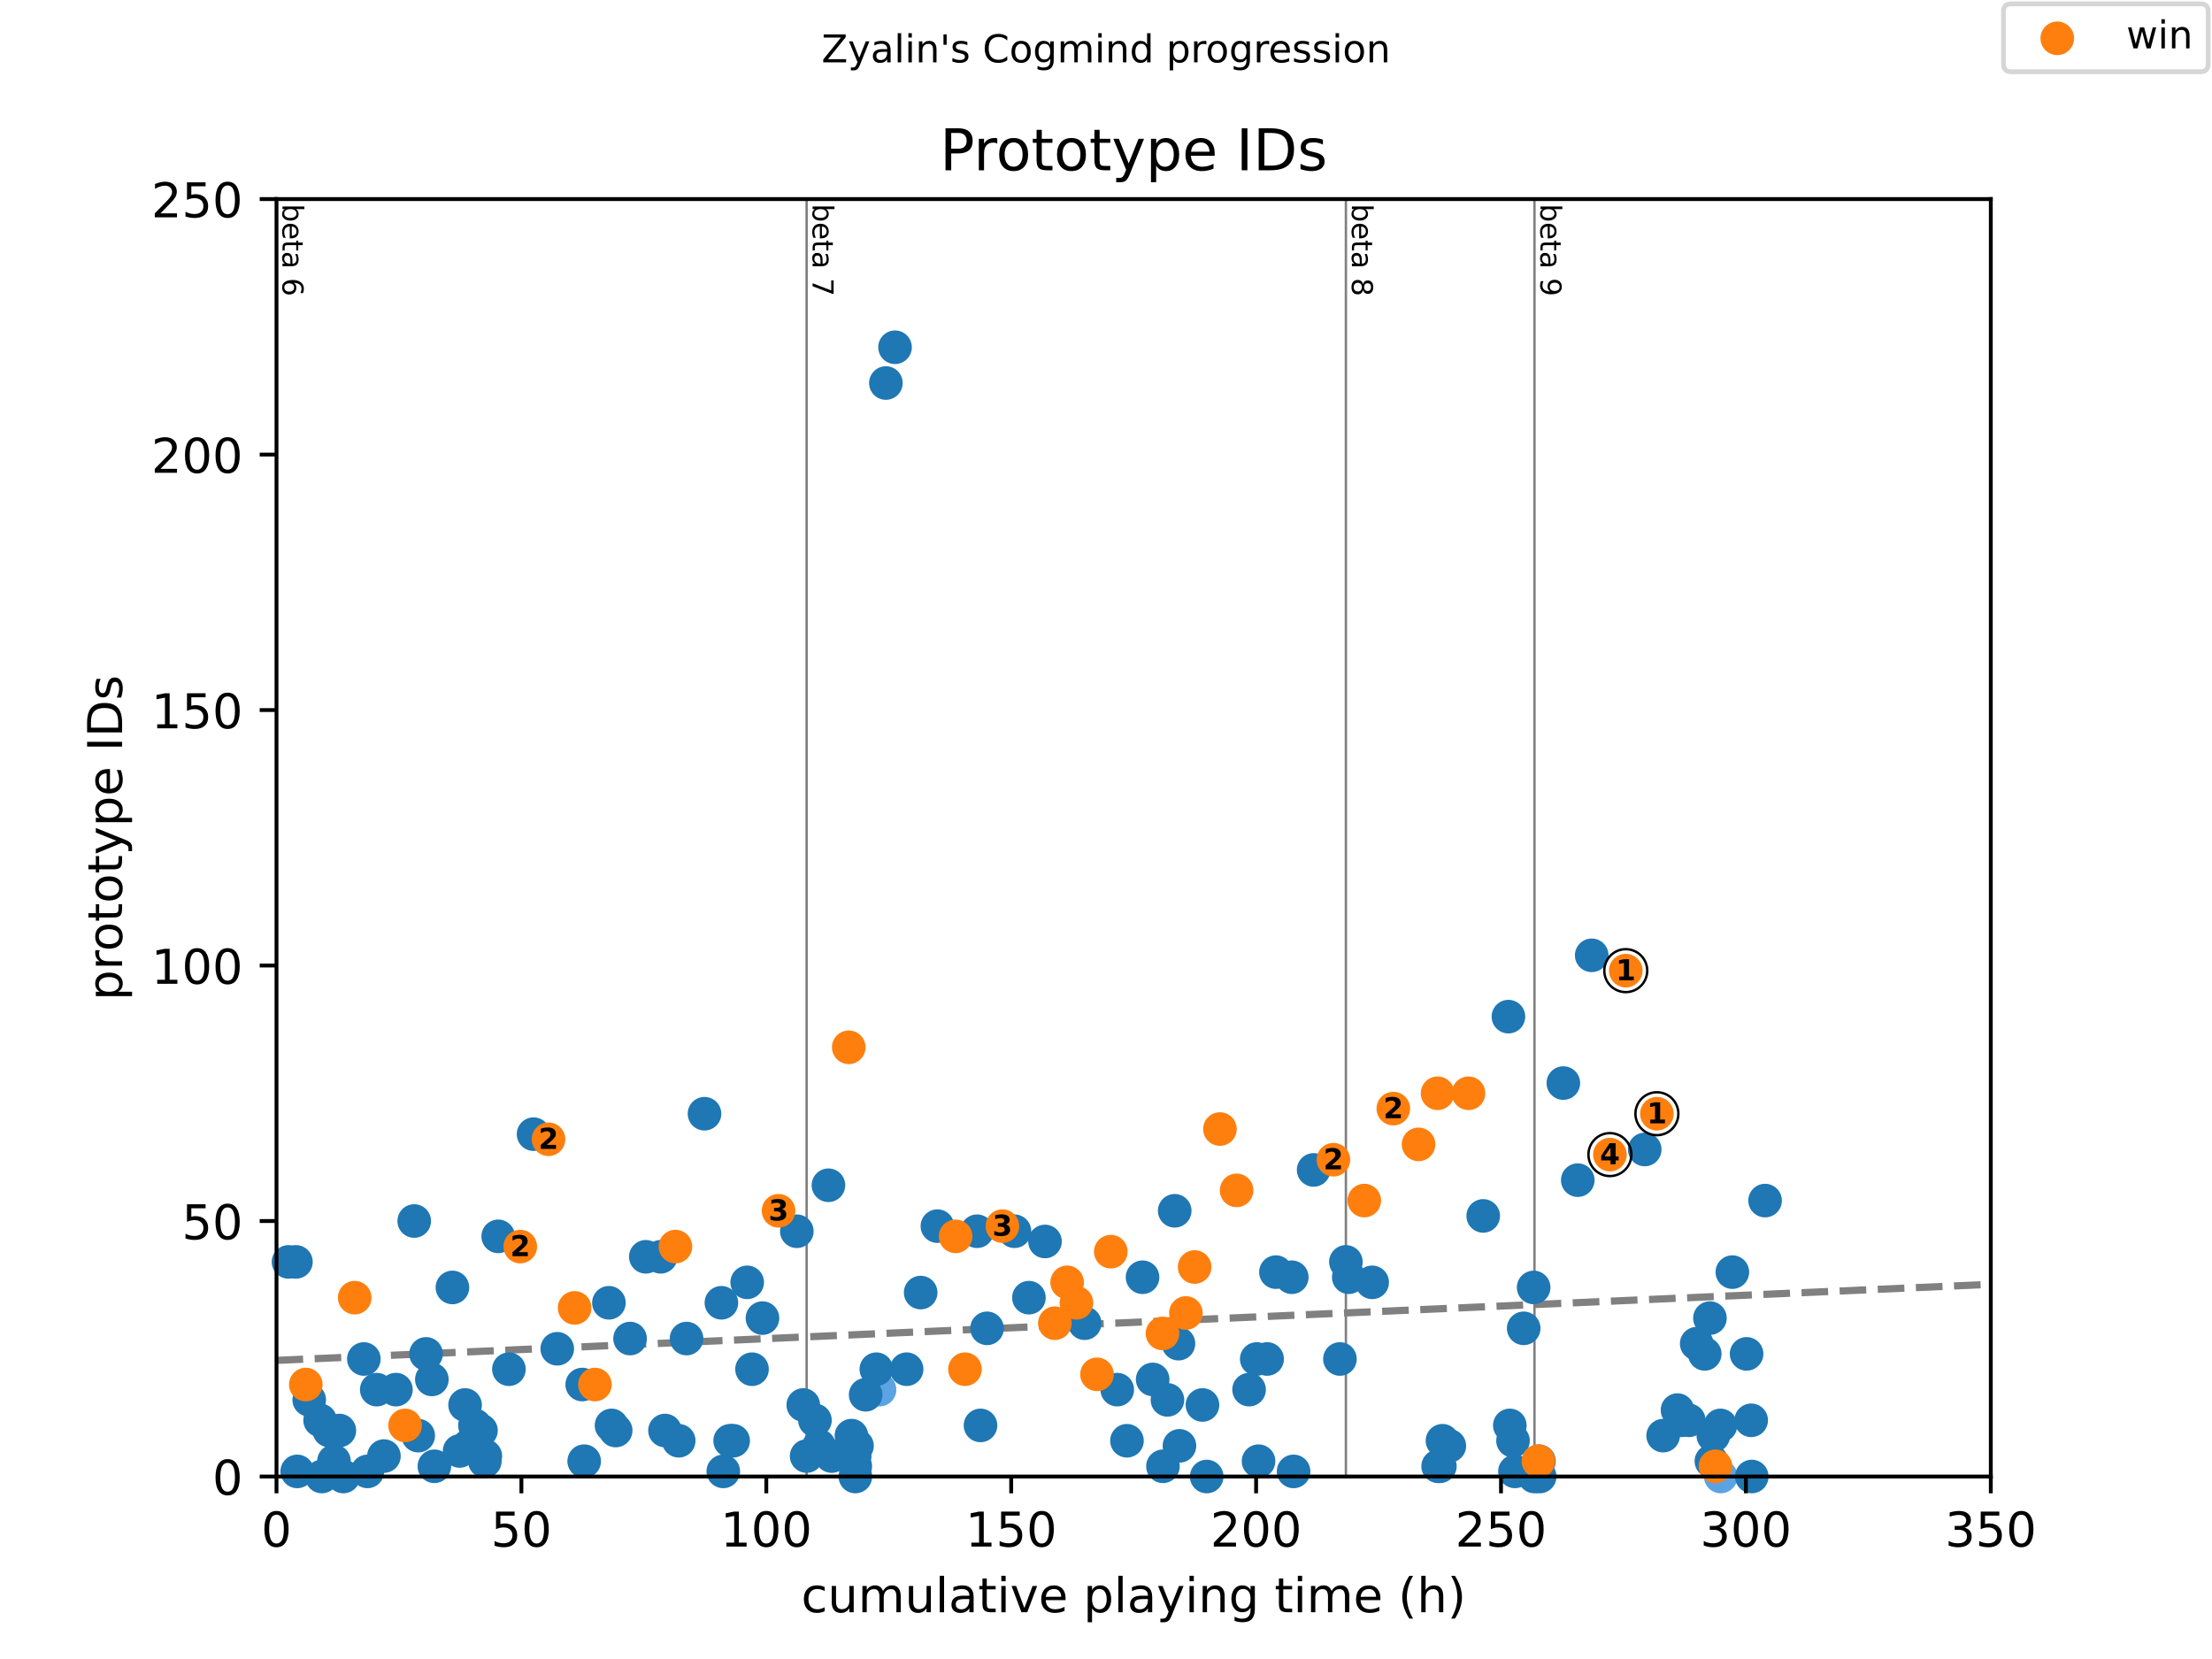 <?xml version="1.0" encoding="utf-8" standalone="no"?>
<!DOCTYPE svg PUBLIC "-//W3C//DTD SVG 1.1//EN"
  "http://www.w3.org/Graphics/SVG/1.1/DTD/svg11.dtd">
<!-- Created with matplotlib (https://matplotlib.org/) -->
<svg height="345.6pt" version="1.1" viewBox="0 0 460.8 345.6" width="460.8pt" xmlns="http://www.w3.org/2000/svg" xmlns:xlink="http://www.w3.org/1999/xlink">
 <defs>
  <style type="text/css">
*{stroke-linecap:butt;stroke-linejoin:round;}
  </style>
 </defs>
 <g id="figure_1">
  <g id="patch_1">
   <path d="M 0 345.6 
L 460.8 345.6 
L 460.8 0 
L 0 0 
z
" style="fill:#ffffff;"/>
  </g>
  <g id="axes_1">
   <g id="patch_2">
    <path d="M 57.6 307.584 
L 414.72 307.584 
L 414.72 41.472 
L 57.6 41.472 
z
" style="fill:#ffffff;"/>
   </g>
   <g id="line2d_1">
    <path clip-path="url(#p9056ddb6b5)" d="M 57.6 283.394 
L 414.72 267.547 
" style="fill:none;stroke:#808080;stroke-dasharray:5.55,2.4;stroke-dashoffset:0;stroke-width:1.5;"/>
   </g>
   <g id="line2d_2">
    <path clip-path="url(#p9056ddb6b5)" d="M 168.035 307.584 
L 168.035 41.472 
" style="fill:none;stroke:#808080;stroke-linecap:square;stroke-width:0.5;"/>
   </g>
   <g id="line2d_3">
    <path clip-path="url(#p9056ddb6b5)" d="M 280.375 307.584 
L 280.375 41.472 
" style="fill:none;stroke:#808080;stroke-linecap:square;stroke-width:0.5;"/>
   </g>
   <g id="line2d_4">
    <path clip-path="url(#p9056ddb6b5)" d="M 319.657 307.584 
L 319.657 41.472 
" style="fill:none;stroke:#808080;stroke-linecap:square;stroke-width:0.5;"/>
   </g>
   <g id="text_1">
    <!-- beta 6 -->
    <defs>
     <path d="M 48.688 27.297 
Q 48.688 37.203 44.609 42.844 
Q 40.531 48.484 33.406 48.484 
Q 26.266 48.484 22.188 42.844 
Q 18.109 37.203 18.109 27.297 
Q 18.109 17.391 22.188 11.75 
Q 26.266 6.109 33.406 6.109 
Q 40.531 6.109 44.609 11.75 
Q 48.688 17.391 48.688 27.297 
z
M 18.109 46.391 
Q 20.953 51.266 25.266 53.625 
Q 29.594 56 35.594 56 
Q 45.562 56 51.781 48.094 
Q 58.016 40.188 58.016 27.297 
Q 58.016 14.406 51.781 6.484 
Q 45.562 -1.422 35.594 -1.422 
Q 29.594 -1.422 25.266 0.953 
Q 20.953 3.328 18.109 8.203 
L 18.109 0 
L 9.078 0 
L 9.078 75.984 
L 18.109 75.984 
z
" id="DejaVuSans-98"/>
     <path d="M 56.203 29.594 
L 56.203 25.203 
L 14.891 25.203 
Q 15.484 15.922 20.484 11.062 
Q 25.484 6.203 34.422 6.203 
Q 39.594 6.203 44.453 7.469 
Q 49.312 8.734 54.109 11.281 
L 54.109 2.781 
Q 49.266 0.734 44.188 -0.344 
Q 39.109 -1.422 33.891 -1.422 
Q 20.797 -1.422 13.156 6.188 
Q 5.516 13.812 5.516 26.812 
Q 5.516 40.234 12.766 48.109 
Q 20.016 56 32.328 56 
Q 43.359 56 49.781 48.891 
Q 56.203 41.797 56.203 29.594 
z
M 47.219 32.234 
Q 47.125 39.594 43.094 43.984 
Q 39.062 48.391 32.422 48.391 
Q 24.906 48.391 20.391 44.141 
Q 15.875 39.891 15.188 32.172 
z
" id="DejaVuSans-101"/>
     <path d="M 18.312 70.219 
L 18.312 54.688 
L 36.812 54.688 
L 36.812 47.703 
L 18.312 47.703 
L 18.312 18.016 
Q 18.312 11.328 20.141 9.422 
Q 21.969 7.516 27.594 7.516 
L 36.812 7.516 
L 36.812 0 
L 27.594 0 
Q 17.188 0 13.234 3.875 
Q 9.281 7.766 9.281 18.016 
L 9.281 47.703 
L 2.688 47.703 
L 2.688 54.688 
L 9.281 54.688 
L 9.281 70.219 
z
" id="DejaVuSans-116"/>
     <path d="M 34.281 27.484 
Q 23.391 27.484 19.188 25 
Q 14.984 22.516 14.984 16.5 
Q 14.984 11.719 18.141 8.906 
Q 21.297 6.109 26.703 6.109 
Q 34.188 6.109 38.703 11.406 
Q 43.219 16.703 43.219 25.484 
L 43.219 27.484 
z
M 52.203 31.203 
L 52.203 0 
L 43.219 0 
L 43.219 8.297 
Q 40.141 3.328 35.547 0.953 
Q 30.953 -1.422 24.312 -1.422 
Q 15.922 -1.422 10.953 3.297 
Q 6 8.016 6 15.922 
Q 6 25.141 12.172 29.828 
Q 18.359 34.516 30.609 34.516 
L 43.219 34.516 
L 43.219 35.406 
Q 43.219 41.609 39.141 45 
Q 35.062 48.391 27.688 48.391 
Q 23 48.391 18.547 47.266 
Q 14.109 46.141 10.016 43.891 
L 10.016 52.203 
Q 14.938 54.109 19.578 55.047 
Q 24.219 56 28.609 56 
Q 40.484 56 46.344 49.844 
Q 52.203 43.703 52.203 31.203 
z
" id="DejaVuSans-97"/>
     <path id="DejaVuSans-32"/>
     <path d="M 33.016 40.375 
Q 26.375 40.375 22.484 35.828 
Q 18.609 31.297 18.609 23.391 
Q 18.609 15.531 22.484 10.953 
Q 26.375 6.391 33.016 6.391 
Q 39.656 6.391 43.531 10.953 
Q 47.406 15.531 47.406 23.391 
Q 47.406 31.297 43.531 35.828 
Q 39.656 40.375 33.016 40.375 
z
M 52.594 71.297 
L 52.594 62.312 
Q 48.875 64.062 45.094 64.984 
Q 41.312 65.922 37.594 65.922 
Q 27.828 65.922 22.672 59.328 
Q 17.531 52.734 16.797 39.406 
Q 19.672 43.656 24.016 45.922 
Q 28.375 48.188 33.594 48.188 
Q 44.578 48.188 50.953 41.516 
Q 57.328 34.859 57.328 23.391 
Q 57.328 12.156 50.688 5.359 
Q 44.047 -1.422 33.016 -1.422 
Q 20.359 -1.422 13.672 8.266 
Q 6.984 17.969 6.984 36.375 
Q 6.984 53.656 15.188 63.938 
Q 23.391 74.219 37.203 74.219 
Q 40.922 74.219 44.703 73.484 
Q 48.484 72.75 52.594 71.297 
z
" id="DejaVuSans-54"/>
    </defs>
    <g transform="translate(58.848 42.472)rotate(-270)scale(0.06 -0.06)">
     <use xlink:href="#DejaVuSans-98"/>
     <use x="63.477" xlink:href="#DejaVuSans-101"/>
     <use x="125" xlink:href="#DejaVuSans-116"/>
     <use x="164.209" xlink:href="#DejaVuSans-97"/>
     <use x="225.488" xlink:href="#DejaVuSans-32"/>
     <use x="257.275" xlink:href="#DejaVuSans-54"/>
    </g>
   </g>
   <g id="text_2">
    <!-- beta 7 -->
    <defs>
     <path d="M 8.203 72.906 
L 55.078 72.906 
L 55.078 68.703 
L 28.609 0 
L 18.312 0 
L 43.219 64.594 
L 8.203 64.594 
z
" id="DejaVuSans-55"/>
    </defs>
    <g transform="translate(169.283 42.472)rotate(-270)scale(0.06 -0.06)">
     <use xlink:href="#DejaVuSans-98"/>
     <use x="63.477" xlink:href="#DejaVuSans-101"/>
     <use x="125" xlink:href="#DejaVuSans-116"/>
     <use x="164.209" xlink:href="#DejaVuSans-97"/>
     <use x="225.488" xlink:href="#DejaVuSans-32"/>
     <use x="257.275" xlink:href="#DejaVuSans-55"/>
    </g>
   </g>
   <g id="text_3">
    <!-- beta 8 -->
    <defs>
     <path d="M 31.781 34.625 
Q 24.75 34.625 20.719 30.859 
Q 16.703 27.094 16.703 20.516 
Q 16.703 13.922 20.719 10.156 
Q 24.75 6.391 31.781 6.391 
Q 38.812 6.391 42.859 10.172 
Q 46.922 13.969 46.922 20.516 
Q 46.922 27.094 42.891 30.859 
Q 38.875 34.625 31.781 34.625 
z
M 21.922 38.812 
Q 15.578 40.375 12.031 44.719 
Q 8.5 49.078 8.5 55.328 
Q 8.5 64.062 14.719 69.141 
Q 20.953 74.219 31.781 74.219 
Q 42.672 74.219 48.875 69.141 
Q 55.078 64.062 55.078 55.328 
Q 55.078 49.078 51.531 44.719 
Q 48 40.375 41.703 38.812 
Q 48.828 37.156 52.797 32.312 
Q 56.781 27.484 56.781 20.516 
Q 56.781 9.906 50.312 4.234 
Q 43.844 -1.422 31.781 -1.422 
Q 19.734 -1.422 13.25 4.234 
Q 6.781 9.906 6.781 20.516 
Q 6.781 27.484 10.781 32.312 
Q 14.797 37.156 21.922 38.812 
z
M 18.312 54.391 
Q 18.312 48.734 21.844 45.562 
Q 25.391 42.391 31.781 42.391 
Q 38.141 42.391 41.719 45.562 
Q 45.312 48.734 45.312 54.391 
Q 45.312 60.062 41.719 63.234 
Q 38.141 66.406 31.781 66.406 
Q 25.391 66.406 21.844 63.234 
Q 18.312 60.062 18.312 54.391 
z
" id="DejaVuSans-56"/>
    </defs>
    <g transform="translate(281.623 42.472)rotate(-270)scale(0.06 -0.06)">
     <use xlink:href="#DejaVuSans-98"/>
     <use x="63.477" xlink:href="#DejaVuSans-101"/>
     <use x="125" xlink:href="#DejaVuSans-116"/>
     <use x="164.209" xlink:href="#DejaVuSans-97"/>
     <use x="225.488" xlink:href="#DejaVuSans-32"/>
     <use x="257.275" xlink:href="#DejaVuSans-56"/>
    </g>
   </g>
   <g id="text_4">
    <!-- beta 9 -->
    <defs>
     <path d="M 10.984 1.516 
L 10.984 10.5 
Q 14.703 8.734 18.5 7.812 
Q 22.312 6.891 25.984 6.891 
Q 35.75 6.891 40.891 13.453 
Q 46.047 20.016 46.781 33.406 
Q 43.953 29.203 39.594 26.953 
Q 35.25 24.703 29.984 24.703 
Q 19.047 24.703 12.672 31.312 
Q 6.297 37.938 6.297 49.422 
Q 6.297 60.641 12.938 67.422 
Q 19.578 74.219 30.609 74.219 
Q 43.266 74.219 49.922 64.516 
Q 56.594 54.828 56.594 36.375 
Q 56.594 19.141 48.406 8.859 
Q 40.234 -1.422 26.422 -1.422 
Q 22.703 -1.422 18.891 -0.688 
Q 15.094 0.047 10.984 1.516 
z
M 30.609 32.422 
Q 37.25 32.422 41.125 36.953 
Q 45.016 41.5 45.016 49.422 
Q 45.016 57.281 41.125 61.844 
Q 37.25 66.406 30.609 66.406 
Q 23.969 66.406 20.094 61.844 
Q 16.219 57.281 16.219 49.422 
Q 16.219 41.5 20.094 36.953 
Q 23.969 32.422 30.609 32.422 
z
" id="DejaVuSans-57"/>
    </defs>
    <g transform="translate(320.905 42.472)rotate(-270)scale(0.06 -0.06)">
     <use xlink:href="#DejaVuSans-98"/>
     <use x="63.477" xlink:href="#DejaVuSans-101"/>
     <use x="125" xlink:href="#DejaVuSans-116"/>
     <use x="164.209" xlink:href="#DejaVuSans-97"/>
     <use x="225.488" xlink:href="#DejaVuSans-32"/>
     <use x="257.275" xlink:href="#DejaVuSans-57"/>
    </g>
   </g>
   <g id="PathCollection_1">
    <defs>
     <path d="M 0 3 
C 0.796 3 1.559 2.684 2.121 2.121 
C 2.684 1.559 3 0.796 3 0 
C 3 -0.796 2.684 -1.559 2.121 -2.121 
C 1.559 -2.684 0.796 -3 0 -3 
C -0.796 -3 -1.559 -2.684 -2.121 -2.121 
C -2.684 -1.559 -3 -0.796 -3 0 
C -3 0.796 -2.684 1.559 -2.121 2.121 
C -1.559 2.684 -0.796 3 0 3 
z
" id="m623bcb2dae" style="stroke:#5ca3e4;"/>
    </defs>
    <g>
     <use style="fill:#5ca3e4;stroke:#5ca3e4;" x="183.221" xlink:href="#m623bcb2dae" y="289.488"/>
     <use style="fill:#5ca3e4;stroke:#5ca3e4;" x="358.458" xlink:href="#m623bcb2dae" y="307.584"/>
    </g>
   </g>
   <g id="PathCollection_2">
    <defs>
     <path d="M 0 3 
C 0.796 3 1.559 2.684 2.121 2.121 
C 2.684 1.559 3 0.796 3 0 
C 3 -0.796 2.684 -1.559 2.121 -2.121 
C 1.559 -2.684 0.796 -3 0 -3 
C -0.796 -3 -1.559 -2.684 -2.121 -2.121 
C -2.684 -1.559 -3 -0.796 -3 0 
C -3 0.796 -2.684 1.559 -2.121 2.121 
C -1.559 2.684 -0.796 3 0 3 
z
" id="me6f17eca46" style="stroke:#1f77b4;"/>
    </defs>
    <g>
     <use style="fill:#1f77b4;stroke:#1f77b4;" x="60.1" xlink:href="#me6f17eca46" y="262.877"/>
     <use style="fill:#1f77b4;stroke:#1f77b4;" x="61.647" xlink:href="#me6f17eca46" y="262.877"/>
     <use style="fill:#1f77b4;stroke:#1f77b4;" x="61.919" xlink:href="#me6f17eca46" y="306.52"/>
     <use style="fill:#1f77b4;stroke:#1f77b4;" x="64.419" xlink:href="#me6f17eca46" y="291.617"/>
     <use style="fill:#1f77b4;stroke:#1f77b4;" x="66.681" xlink:href="#me6f17eca46" y="295.875"/>
     <use style="fill:#1f77b4;stroke:#1f77b4;" x="67.038" xlink:href="#me6f17eca46" y="307.584"/>
     <use style="fill:#1f77b4;stroke:#1f77b4;" x="68.586" xlink:href="#me6f17eca46" y="298.004"/>
     <use style="fill:#1f77b4;stroke:#1f77b4;" x="69.572" xlink:href="#me6f17eca46" y="304.391"/>
     <use style="fill:#1f77b4;stroke:#1f77b4;" x="70.694" xlink:href="#me6f17eca46" y="298.004"/>
     <use style="fill:#1f77b4;stroke:#1f77b4;" x="71.528" xlink:href="#me6f17eca46" y="307.584"/>
     <use style="fill:#1f77b4;stroke:#1f77b4;" x="75.796" xlink:href="#me6f17eca46" y="283.102"/>
     <use style="fill:#1f77b4;stroke:#1f77b4;" x="76.544" xlink:href="#me6f17eca46" y="306.52"/>
     <use style="fill:#1f77b4;stroke:#1f77b4;" x="78.483" xlink:href="#me6f17eca46" y="289.488"/>
     <use style="fill:#1f77b4;stroke:#1f77b4;" x="79.98" xlink:href="#me6f17eca46" y="303.326"/>
     <use style="fill:#1f77b4;stroke:#1f77b4;" x="82.479" xlink:href="#me6f17eca46" y="289.488"/>
     <use style="fill:#1f77b4;stroke:#1f77b4;" x="86.289" xlink:href="#me6f17eca46" y="254.362"/>
     <use style="fill:#1f77b4;stroke:#1f77b4;" x="87.122" xlink:href="#me6f17eca46" y="299.068"/>
     <use style="fill:#1f77b4;stroke:#1f77b4;" x="88.754" xlink:href="#me6f17eca46" y="282.037"/>
     <use style="fill:#1f77b4;stroke:#1f77b4;" x="89.962" xlink:href="#me6f17eca46" y="287.359"/>
     <use style="fill:#1f77b4;stroke:#1f77b4;" x="90.489" xlink:href="#me6f17eca46" y="305.455"/>
     <use style="fill:#1f77b4;stroke:#1f77b4;" x="94.247" xlink:href="#me6f17eca46" y="268.199"/>
     <use style="fill:#1f77b4;stroke:#1f77b4;" x="95.744" xlink:href="#me6f17eca46" y="302.262"/>
     <use style="fill:#1f77b4;stroke:#1f77b4;" x="96.883" xlink:href="#me6f17eca46" y="292.682"/>
     <use style="fill:#1f77b4;stroke:#1f77b4;" x="97.614" xlink:href="#me6f17eca46" y="301.197"/>
     <use style="fill:#1f77b4;stroke:#1f77b4;" x="98.941" xlink:href="#me6f17eca46" y="296.94"/>
     <use style="fill:#1f77b4;stroke:#1f77b4;" x="100.199" xlink:href="#me6f17eca46" y="298.004"/>
     <use style="fill:#1f77b4;stroke:#1f77b4;" x="100.999" xlink:href="#me6f17eca46" y="304.391"/>
     <use style="fill:#1f77b4;stroke:#1f77b4;" x="101.101" xlink:href="#me6f17eca46" y="303.326"/>
     <use style="fill:#1f77b4;stroke:#1f77b4;" x="103.788" xlink:href="#me6f17eca46" y="257.555"/>
     <use style="fill:#1f77b4;stroke:#1f77b4;" x="106.015" xlink:href="#me6f17eca46" y="285.231"/>
     <use style="fill:#1f77b4;stroke:#1f77b4;" x="111.151" xlink:href="#me6f17eca46" y="236.266"/>
     <use style="fill:#1f77b4;stroke:#1f77b4;" x="116.083" xlink:href="#me6f17eca46" y="280.973"/>
     <use style="fill:#1f77b4;stroke:#1f77b4;" x="121.286" xlink:href="#me6f17eca46" y="288.424"/>
     <use style="fill:#1f77b4;stroke:#1f77b4;" x="121.695" xlink:href="#me6f17eca46" y="304.391"/>
     <use style="fill:#1f77b4;stroke:#1f77b4;" x="126.847" xlink:href="#me6f17eca46" y="271.393"/>
     <use style="fill:#1f77b4;stroke:#1f77b4;" x="127.391" xlink:href="#me6f17eca46" y="296.94"/>
     <use style="fill:#1f77b4;stroke:#1f77b4;" x="128.259" xlink:href="#me6f17eca46" y="298.004"/>
     <use style="fill:#1f77b4;stroke:#1f77b4;" x="131.252" xlink:href="#me6f17eca46" y="278.844"/>
     <use style="fill:#1f77b4;stroke:#1f77b4;" x="134.534" xlink:href="#me6f17eca46" y="261.813"/>
     <use style="fill:#1f77b4;stroke:#1f77b4;" x="137.629" xlink:href="#me6f17eca46" y="261.813"/>
     <use style="fill:#1f77b4;stroke:#1f77b4;" x="138.53" xlink:href="#me6f17eca46" y="298.004"/>
     <use style="fill:#1f77b4;stroke:#1f77b4;" x="141.387" xlink:href="#me6f17eca46" y="300.133"/>
     <use style="fill:#1f77b4;stroke:#1f77b4;" x="143.02" xlink:href="#me6f17eca46" y="278.844"/>
     <use style="fill:#1f77b4;stroke:#1f77b4;" x="146.761" xlink:href="#me6f17eca46" y="232.008"/>
     <use style="fill:#1f77b4;stroke:#1f77b4;" x="150.281" xlink:href="#me6f17eca46" y="271.393"/>
     <use style="fill:#1f77b4;stroke:#1f77b4;" x="150.672" xlink:href="#me6f17eca46" y="306.52"/>
     <use style="fill:#1f77b4;stroke:#1f77b4;" x="152.101" xlink:href="#me6f17eca46" y="300.133"/>
     <use style="fill:#1f77b4;stroke:#1f77b4;" x="152.73" xlink:href="#me6f17eca46" y="300.133"/>
     <use style="fill:#1f77b4;stroke:#1f77b4;" x="155.655" xlink:href="#me6f17eca46" y="267.135"/>
     <use style="fill:#1f77b4;stroke:#1f77b4;" x="156.658" xlink:href="#me6f17eca46" y="285.231"/>
     <use style="fill:#1f77b4;stroke:#1f77b4;" x="158.835" xlink:href="#me6f17eca46" y="274.586"/>
     <use style="fill:#1f77b4;stroke:#1f77b4;" x="165.994" xlink:href="#me6f17eca46" y="256.49"/>
     <use style="fill:#1f77b4;stroke:#1f77b4;" x="167.338" xlink:href="#me6f17eca46" y="292.682"/>
     <use style="fill:#1f77b4;stroke:#1f77b4;" x="168.035" xlink:href="#me6f17eca46" y="303.326"/>
     <use style="fill:#1f77b4;stroke:#1f77b4;" x="169.77" xlink:href="#me6f17eca46" y="295.875"/>
     <use style="fill:#1f77b4;stroke:#1f77b4;" x="170.62" xlink:href="#me6f17eca46" y="301.197"/>
     <use style="fill:#1f77b4;stroke:#1f77b4;" x="172.576" xlink:href="#me6f17eca46" y="246.91"/>
     <use style="fill:#1f77b4;stroke:#1f77b4;" x="173.256" xlink:href="#me6f17eca46" y="303.326"/>
     <use style="fill:#1f77b4;stroke:#1f77b4;" x="177.371" xlink:href="#me6f17eca46" y="299.068"/>
     <use style="fill:#1f77b4;stroke:#1f77b4;" x="178.051" xlink:href="#me6f17eca46" y="303.326"/>
     <use style="fill:#1f77b4;stroke:#1f77b4;" x="178.171" xlink:href="#me6f17eca46" y="305.455"/>
     <use style="fill:#1f77b4;stroke:#1f77b4;" x="178.188" xlink:href="#me6f17eca46" y="307.584"/>
     <use style="fill:#1f77b4;stroke:#1f77b4;" x="178.528" xlink:href="#me6f17eca46" y="301.197"/>
     <use style="fill:#1f77b4;stroke:#1f77b4;" x="180.33" xlink:href="#me6f17eca46" y="290.553"/>
     <use style="fill:#1f77b4;stroke:#1f77b4;" x="182.558" xlink:href="#me6f17eca46" y="285.231"/>
     <use style="fill:#1f77b4;stroke:#1f77b4;" x="184.548" xlink:href="#me6f17eca46" y="79.792"/>
     <use style="fill:#1f77b4;stroke:#1f77b4;" x="186.452" xlink:href="#me6f17eca46" y="72.341"/>
     <use style="fill:#1f77b4;stroke:#1f77b4;" x="188.867" xlink:href="#me6f17eca46" y="285.231"/>
     <use style="fill:#1f77b4;stroke:#1f77b4;" x="191.792" xlink:href="#me6f17eca46" y="269.264"/>
     <use style="fill:#1f77b4;stroke:#1f77b4;" x="195.278" xlink:href="#me6f17eca46" y="255.426"/>
     <use style="fill:#1f77b4;stroke:#1f77b4;" x="203.543" xlink:href="#me6f17eca46" y="256.49"/>
     <use style="fill:#1f77b4;stroke:#1f77b4;" x="204.257" xlink:href="#me6f17eca46" y="296.94"/>
     <use style="fill:#1f77b4;stroke:#1f77b4;" x="205.618" xlink:href="#me6f17eca46" y="276.715"/>
     <use style="fill:#1f77b4;stroke:#1f77b4;" x="211.332" xlink:href="#me6f17eca46" y="256.49"/>
     <use style="fill:#1f77b4;stroke:#1f77b4;" x="214.342" xlink:href="#me6f17eca46" y="270.328"/>
     <use style="fill:#1f77b4;stroke:#1f77b4;" x="217.692" xlink:href="#me6f17eca46" y="258.619"/>
     <use style="fill:#1f77b4;stroke:#1f77b4;" x="225.957" xlink:href="#me6f17eca46" y="275.651"/>
     <use style="fill:#1f77b4;stroke:#1f77b4;" x="232.742" xlink:href="#me6f17eca46" y="289.488"/>
     <use style="fill:#1f77b4;stroke:#1f77b4;" x="234.766" xlink:href="#me6f17eca46" y="300.133"/>
     <use style="fill:#1f77b4;stroke:#1f77b4;" x="238.014" xlink:href="#me6f17eca46" y="266.071"/>
     <use style="fill:#1f77b4;stroke:#1f77b4;" x="240.122" xlink:href="#me6f17eca46" y="287.359"/>
     <use style="fill:#1f77b4;stroke:#1f77b4;" x="242.265" xlink:href="#me6f17eca46" y="305.455"/>
     <use style="fill:#1f77b4;stroke:#1f77b4;" x="243.2" xlink:href="#me6f17eca46" y="291.617"/>
     <use style="fill:#1f77b4;stroke:#1f77b4;" x="244.714" xlink:href="#me6f17eca46" y="252.233"/>
     <use style="fill:#1f77b4;stroke:#1f77b4;" x="245.496" xlink:href="#me6f17eca46" y="279.908"/>
     <use style="fill:#1f77b4;stroke:#1f77b4;" x="245.7" xlink:href="#me6f17eca46" y="301.197"/>
     <use style="fill:#1f77b4;stroke:#1f77b4;" x="250.496" xlink:href="#me6f17eca46" y="292.682"/>
     <use style="fill:#1f77b4;stroke:#1f77b4;" x="251.38" xlink:href="#me6f17eca46" y="307.584"/>
     <use style="fill:#1f77b4;stroke:#1f77b4;" x="260.206" xlink:href="#me6f17eca46" y="289.488"/>
     <use style="fill:#1f77b4;stroke:#1f77b4;" x="261.805" xlink:href="#me6f17eca46" y="283.102"/>
     <use style="fill:#1f77b4;stroke:#1f77b4;" x="262.179" xlink:href="#me6f17eca46" y="304.391"/>
     <use style="fill:#1f77b4;stroke:#1f77b4;" x="263.964" xlink:href="#me6f17eca46" y="283.102"/>
     <use style="fill:#1f77b4;stroke:#1f77b4;" x="265.801" xlink:href="#me6f17eca46" y="265.006"/>
     <use style="fill:#1f77b4;stroke:#1f77b4;" x="269.1" xlink:href="#me6f17eca46" y="266.071"/>
     <use style="fill:#1f77b4;stroke:#1f77b4;" x="269.474" xlink:href="#me6f17eca46" y="306.52"/>
     <use style="fill:#1f77b4;stroke:#1f77b4;" x="273.658" xlink:href="#me6f17eca46" y="243.717"/>
     <use style="fill:#1f77b4;stroke:#1f77b4;" x="279.133" xlink:href="#me6f17eca46" y="283.102"/>
     <use style="fill:#1f77b4;stroke:#1f77b4;" x="280.375" xlink:href="#me6f17eca46" y="262.877"/>
     <use style="fill:#1f77b4;stroke:#1f77b4;" x="280.97" xlink:href="#me6f17eca46" y="266.071"/>
     <use style="fill:#1f77b4;stroke:#1f77b4;" x="285.851" xlink:href="#me6f17eca46" y="267.135"/>
     <use style="fill:#1f77b4;stroke:#1f77b4;" x="299.591" xlink:href="#me6f17eca46" y="305.455"/>
     <use style="fill:#1f77b4;stroke:#1f77b4;" x="299.948" xlink:href="#me6f17eca46" y="305.455"/>
     <use style="fill:#1f77b4;stroke:#1f77b4;" x="300.493" xlink:href="#me6f17eca46" y="300.133"/>
     <use style="fill:#1f77b4;stroke:#1f77b4;" x="301.921" xlink:href="#me6f17eca46" y="301.197"/>
     <use style="fill:#1f77b4;stroke:#1f77b4;" x="308.978" xlink:href="#me6f17eca46" y="253.297"/>
     <use style="fill:#1f77b4;stroke:#1f77b4;" x="314.233" xlink:href="#me6f17eca46" y="211.784"/>
     <use style="fill:#1f77b4;stroke:#1f77b4;" x="314.522" xlink:href="#me6f17eca46" y="296.94"/>
     <use style="fill:#1f77b4;stroke:#1f77b4;" x="315.186" xlink:href="#me6f17eca46" y="300.133"/>
     <use style="fill:#1f77b4;stroke:#1f77b4;" x="315.594" xlink:href="#me6f17eca46" y="306.52"/>
     <use style="fill:#1f77b4;stroke:#1f77b4;" x="317.413" xlink:href="#me6f17eca46" y="276.715"/>
     <use style="fill:#1f77b4;stroke:#1f77b4;" x="319.488" xlink:href="#me6f17eca46" y="268.199"/>
     <use style="fill:#1f77b4;stroke:#1f77b4;" x="319.657" xlink:href="#me6f17eca46" y="307.584"/>
     <use style="fill:#1f77b4;stroke:#1f77b4;" x="320.597" xlink:href="#me6f17eca46" y="304.391"/>
     <use style="fill:#1f77b4;stroke:#1f77b4;" x="320.748" xlink:href="#me6f17eca46" y="307.584"/>
     <use style="fill:#1f77b4;stroke:#1f77b4;" x="325.674" xlink:href="#me6f17eca46" y="225.622"/>
     <use style="fill:#1f77b4;stroke:#1f77b4;" x="328.678" xlink:href="#me6f17eca46" y="245.846"/>
     <use style="fill:#1f77b4;stroke:#1f77b4;" x="331.584" xlink:href="#me6f17eca46" y="199.01"/>
     <use style="fill:#1f77b4;stroke:#1f77b4;" x="342.624" xlink:href="#me6f17eca46" y="239.459"/>
     <use style="fill:#1f77b4;stroke:#1f77b4;" x="346.46" xlink:href="#me6f17eca46" y="299.068"/>
     <use style="fill:#1f77b4;stroke:#1f77b4;" x="349.457" xlink:href="#me6f17eca46" y="293.746"/>
     <use style="fill:#1f77b4;stroke:#1f77b4;" x="350.247" xlink:href="#me6f17eca46" y="295.875"/>
     <use style="fill:#1f77b4;stroke:#1f77b4;" x="351.809" xlink:href="#me6f17eca46" y="295.875"/>
     <use style="fill:#1f77b4;stroke:#1f77b4;" x="353.456" xlink:href="#me6f17eca46" y="279.908"/>
     <use style="fill:#1f77b4;stroke:#1f77b4;" x="355.127" xlink:href="#me6f17eca46" y="282.037"/>
     <use style="fill:#1f77b4;stroke:#1f77b4;" x="356.212" xlink:href="#me6f17eca46" y="274.586"/>
     <use style="fill:#1f77b4;stroke:#1f77b4;" x="356.513" xlink:href="#me6f17eca46" y="304.391"/>
     <use style="fill:#1f77b4;stroke:#1f77b4;" x="356.918" xlink:href="#me6f17eca46" y="299.068"/>
     <use style="fill:#1f77b4;stroke:#1f77b4;" x="358.405" xlink:href="#me6f17eca46" y="296.94"/>
     <use style="fill:#1f77b4;stroke:#1f77b4;" x="360.881" xlink:href="#me6f17eca46" y="265.006"/>
     <use style="fill:#1f77b4;stroke:#1f77b4;" x="363.848" xlink:href="#me6f17eca46" y="282.037"/>
     <use style="fill:#1f77b4;stroke:#1f77b4;" x="364.804" xlink:href="#me6f17eca46" y="295.875"/>
     <use style="fill:#1f77b4;stroke:#1f77b4;" x="364.926" xlink:href="#me6f17eca46" y="307.584"/>
     <use style="fill:#1f77b4;stroke:#1f77b4;" x="367.699" xlink:href="#me6f17eca46" y="250.104"/>
    </g>
   </g>
   <g id="PathCollection_3">
    <defs>
     <path d="M 0 3 
C 0.796 3 1.559 2.684 2.121 2.121 
C 2.684 1.559 3 0.796 3 0 
C 3 -0.796 2.684 -1.559 2.121 -2.121 
C 1.559 -2.684 0.796 -3 0 -3 
C -0.796 -3 -1.559 -2.684 -2.121 -2.121 
C -2.684 -1.559 -3 -0.796 -3 0 
C -3 0.796 -2.684 1.559 -2.121 2.121 
C -1.559 2.684 -0.796 3 0 3 
z
" id="m7d5492181d" style="stroke:#ff7f0e;"/>
    </defs>
    <g>
     <use style="fill:#ff7f0e;stroke:#ff7f0e;" x="63.705" xlink:href="#m7d5492181d" y="288.424"/>
     <use style="fill:#ff7f0e;stroke:#ff7f0e;" x="73.891" xlink:href="#m7d5492181d" y="270.328"/>
     <use style="fill:#ff7f0e;stroke:#ff7f0e;" x="84.384" xlink:href="#m7d5492181d" y="296.94"/>
     <use style="fill:#ff7f0e;stroke:#ff7f0e;" x="108.379" xlink:href="#m7d5492181d" y="259.684"/>
     <use style="fill:#ff7f0e;stroke:#ff7f0e;" x="114.263" xlink:href="#m7d5492181d" y="237.33"/>
     <use style="fill:#ff7f0e;stroke:#ff7f0e;" x="119.705" xlink:href="#m7d5492181d" y="272.457"/>
     <use style="fill:#ff7f0e;stroke:#ff7f0e;" x="123.939" xlink:href="#m7d5492181d" y="288.424"/>
     <use style="fill:#ff7f0e;stroke:#ff7f0e;" x="140.707" xlink:href="#m7d5492181d" y="259.684"/>
     <use style="fill:#ff7f0e;stroke:#ff7f0e;" x="162.185" xlink:href="#m7d5492181d" y="252.233"/>
     <use style="fill:#ff7f0e;stroke:#ff7f0e;" x="176.81" xlink:href="#m7d5492181d" y="218.17"/>
     <use style="fill:#ff7f0e;stroke:#ff7f0e;" x="199.071" xlink:href="#m7d5492181d" y="257.555"/>
     <use style="fill:#ff7f0e;stroke:#ff7f0e;" x="201.026" xlink:href="#m7d5492181d" y="285.231"/>
     <use style="fill:#ff7f0e;stroke:#ff7f0e;" x="208.815" xlink:href="#m7d5492181d" y="255.426"/>
     <use style="fill:#ff7f0e;stroke:#ff7f0e;" x="219.749" xlink:href="#m7d5492181d" y="275.651"/>
     <use style="fill:#ff7f0e;stroke:#ff7f0e;" x="222.3" xlink:href="#m7d5492181d" y="267.135"/>
     <use style="fill:#ff7f0e;stroke:#ff7f0e;" x="224.239" xlink:href="#m7d5492181d" y="271.393"/>
     <use style="fill:#ff7f0e;stroke:#ff7f0e;" x="228.524" xlink:href="#m7d5492181d" y="286.295"/>
     <use style="fill:#ff7f0e;stroke:#ff7f0e;" x="231.398" xlink:href="#m7d5492181d" y="260.748"/>
     <use style="fill:#ff7f0e;stroke:#ff7f0e;" x="242.163" xlink:href="#m7d5492181d" y="277.779"/>
     <use style="fill:#ff7f0e;stroke:#ff7f0e;" x="247.044" xlink:href="#m7d5492181d" y="273.522"/>
     <use style="fill:#ff7f0e;stroke:#ff7f0e;" x="248.863" xlink:href="#m7d5492181d" y="263.942"/>
     <use style="fill:#ff7f0e;stroke:#ff7f0e;" x="254.135" xlink:href="#m7d5492181d" y="235.202"/>
     <use style="fill:#ff7f0e;stroke:#ff7f0e;" x="257.604" xlink:href="#m7d5492181d" y="247.975"/>
     <use style="fill:#ff7f0e;stroke:#ff7f0e;" x="277.773" xlink:href="#m7d5492181d" y="241.588"/>
     <use style="fill:#ff7f0e;stroke:#ff7f0e;" x="284.201" xlink:href="#m7d5492181d" y="250.104"/>
     <use style="fill:#ff7f0e;stroke:#ff7f0e;" x="290.255" xlink:href="#m7d5492181d" y="230.944"/>
     <use style="fill:#ff7f0e;stroke:#ff7f0e;" x="295.51" xlink:href="#m7d5492181d" y="238.395"/>
     <use style="fill:#ff7f0e;stroke:#ff7f0e;" x="299.472" xlink:href="#m7d5492181d" y="227.75"/>
     <use style="fill:#ff7f0e;stroke:#ff7f0e;" x="305.917" xlink:href="#m7d5492181d" y="227.75"/>
     <use style="fill:#ff7f0e;stroke:#ff7f0e;" x="320.487" xlink:href="#m7d5492181d" y="304.391"/>
     <use style="fill:#ff7f0e;stroke:#ff7f0e;" x="335.374" xlink:href="#m7d5492181d" y="240.524"/>
     <use style="fill:#ff7f0e;stroke:#ff7f0e;" x="338.677" xlink:href="#m7d5492181d" y="202.204"/>
     <use style="fill:#ff7f0e;stroke:#ff7f0e;" x="345.162" xlink:href="#m7d5492181d" y="232.008"/>
     <use style="fill:#ff7f0e;stroke:#ff7f0e;" x="357.359" xlink:href="#m7d5492181d" y="305.455"/>
    </g>
   </g>
   <g id="PathCollection_4">
    <defs>
     <path d="M 0 4.472 
C 1.186 4.472 2.324 4.001 3.162 3.162 
C 4.001 2.324 4.472 1.186 4.472 0 
C 4.472 -1.186 4.001 -2.324 3.162 -3.162 
C 2.324 -4.001 1.186 -4.472 0 -4.472 
C -1.186 -4.472 -2.324 -4.001 -3.162 -3.162 
C -4.001 -2.324 -4.472 -1.186 -4.472 0 
C -4.472 1.186 -4.001 2.324 -3.162 3.162 
C -2.324 4.001 -1.186 4.472 0 4.472 
z
" id="C0_0_b18690a373"/>
    </defs>
    <use style="fill:none;stroke:#000000;stroke-width:0.5;" x="335.374" xlink:href="#C0_0_b18690a373" y="240.524"/>
    <use style="fill:none;stroke:#000000;stroke-width:0.5;" x="338.677" xlink:href="#C0_0_b18690a373" y="202.204"/>
    <use style="fill:none;stroke:#000000;stroke-width:0.5;" x="345.162" xlink:href="#C0_0_b18690a373" y="232.008"/>
   </g>
   <g id="matplotlib.axis_1">
    <g id="xtick_1">
     <g id="line2d_5">
      <defs>
       <path d="M 0 0 
L 0 3.5 
" id="m01e9e4eeb3" style="stroke:#000000;stroke-width:0.8;"/>
      </defs>
      <g>
       <use style="stroke:#000000;stroke-width:0.8;" x="57.6" xlink:href="#m01e9e4eeb3" y="307.584"/>
      </g>
     </g>
     <g id="text_5">
      <!-- 0 -->
      <defs>
       <path d="M 31.781 66.406 
Q 24.172 66.406 20.328 58.906 
Q 16.5 51.422 16.5 36.375 
Q 16.5 21.391 20.328 13.891 
Q 24.172 6.391 31.781 6.391 
Q 39.453 6.391 43.281 13.891 
Q 47.125 21.391 47.125 36.375 
Q 47.125 51.422 43.281 58.906 
Q 39.453 66.406 31.781 66.406 
z
M 31.781 74.219 
Q 44.047 74.219 50.516 64.516 
Q 56.984 54.828 56.984 36.375 
Q 56.984 17.969 50.516 8.266 
Q 44.047 -1.422 31.781 -1.422 
Q 19.531 -1.422 13.062 8.266 
Q 6.594 17.969 6.594 36.375 
Q 6.594 54.828 13.062 64.516 
Q 19.531 74.219 31.781 74.219 
z
" id="DejaVuSans-48"/>
      </defs>
      <g transform="translate(54.419 322.182)scale(0.1 -0.1)">
       <use xlink:href="#DejaVuSans-48"/>
      </g>
     </g>
    </g>
    <g id="xtick_2">
     <g id="line2d_6">
      <g>
       <use style="stroke:#000000;stroke-width:0.8;" x="108.617" xlink:href="#m01e9e4eeb3" y="307.584"/>
      </g>
     </g>
     <g id="text_6">
      <!-- 50 -->
      <defs>
       <path d="M 10.797 72.906 
L 49.516 72.906 
L 49.516 64.594 
L 19.828 64.594 
L 19.828 46.734 
Q 21.969 47.469 24.109 47.828 
Q 26.266 48.188 28.422 48.188 
Q 40.625 48.188 47.75 41.5 
Q 54.891 34.812 54.891 23.391 
Q 54.891 11.625 47.562 5.094 
Q 40.234 -1.422 26.906 -1.422 
Q 22.312 -1.422 17.547 -0.641 
Q 12.797 0.141 7.719 1.703 
L 7.719 11.625 
Q 12.109 9.234 16.797 8.062 
Q 21.484 6.891 26.703 6.891 
Q 35.156 6.891 40.078 11.328 
Q 45.016 15.766 45.016 23.391 
Q 45.016 31 40.078 35.438 
Q 35.156 39.891 26.703 39.891 
Q 22.75 39.891 18.812 39.016 
Q 14.891 38.141 10.797 36.281 
z
" id="DejaVuSans-53"/>
      </defs>
      <g transform="translate(102.255 322.182)scale(0.1 -0.1)">
       <use xlink:href="#DejaVuSans-53"/>
       <use x="63.623" xlink:href="#DejaVuSans-48"/>
      </g>
     </g>
    </g>
    <g id="xtick_3">
     <g id="line2d_7">
      <g>
       <use style="stroke:#000000;stroke-width:0.8;" x="159.634" xlink:href="#m01e9e4eeb3" y="307.584"/>
      </g>
     </g>
     <g id="text_7">
      <!-- 100 -->
      <defs>
       <path d="M 12.406 8.297 
L 28.516 8.297 
L 28.516 63.922 
L 10.984 60.406 
L 10.984 69.391 
L 28.422 72.906 
L 38.281 72.906 
L 38.281 8.297 
L 54.391 8.297 
L 54.391 0 
L 12.406 0 
z
" id="DejaVuSans-49"/>
      </defs>
      <g transform="translate(150.091 322.182)scale(0.1 -0.1)">
       <use xlink:href="#DejaVuSans-49"/>
       <use x="63.623" xlink:href="#DejaVuSans-48"/>
       <use x="127.246" xlink:href="#DejaVuSans-48"/>
      </g>
     </g>
    </g>
    <g id="xtick_4">
     <g id="line2d_8">
      <g>
       <use style="stroke:#000000;stroke-width:0.8;" x="210.651" xlink:href="#m01e9e4eeb3" y="307.584"/>
      </g>
     </g>
     <g id="text_8">
      <!-- 150 -->
      <g transform="translate(201.108 322.182)scale(0.1 -0.1)">
       <use xlink:href="#DejaVuSans-49"/>
       <use x="63.623" xlink:href="#DejaVuSans-53"/>
       <use x="127.246" xlink:href="#DejaVuSans-48"/>
      </g>
     </g>
    </g>
    <g id="xtick_5">
     <g id="line2d_9">
      <g>
       <use style="stroke:#000000;stroke-width:0.8;" x="261.669" xlink:href="#m01e9e4eeb3" y="307.584"/>
      </g>
     </g>
     <g id="text_9">
      <!-- 200 -->
      <defs>
       <path d="M 19.188 8.297 
L 53.609 8.297 
L 53.609 0 
L 7.328 0 
L 7.328 8.297 
Q 12.938 14.109 22.625 23.891 
Q 32.328 33.688 34.812 36.531 
Q 39.547 41.844 41.422 45.531 
Q 43.312 49.219 43.312 52.781 
Q 43.312 58.594 39.234 62.25 
Q 35.156 65.922 28.609 65.922 
Q 23.969 65.922 18.812 64.312 
Q 13.672 62.703 7.812 59.422 
L 7.812 69.391 
Q 13.766 71.781 18.938 73 
Q 24.125 74.219 28.422 74.219 
Q 39.75 74.219 46.484 68.547 
Q 53.219 62.891 53.219 53.422 
Q 53.219 48.922 51.531 44.891 
Q 49.859 40.875 45.406 35.406 
Q 44.188 33.984 37.641 27.219 
Q 31.109 20.453 19.188 8.297 
z
" id="DejaVuSans-50"/>
      </defs>
      <g transform="translate(252.125 322.182)scale(0.1 -0.1)">
       <use xlink:href="#DejaVuSans-50"/>
       <use x="63.623" xlink:href="#DejaVuSans-48"/>
       <use x="127.246" xlink:href="#DejaVuSans-48"/>
      </g>
     </g>
    </g>
    <g id="xtick_6">
     <g id="line2d_10">
      <g>
       <use style="stroke:#000000;stroke-width:0.8;" x="312.686" xlink:href="#m01e9e4eeb3" y="307.584"/>
      </g>
     </g>
     <g id="text_10">
      <!-- 250 -->
      <g transform="translate(303.142 322.182)scale(0.1 -0.1)">
       <use xlink:href="#DejaVuSans-50"/>
       <use x="63.623" xlink:href="#DejaVuSans-53"/>
       <use x="127.246" xlink:href="#DejaVuSans-48"/>
      </g>
     </g>
    </g>
    <g id="xtick_7">
     <g id="line2d_11">
      <g>
       <use style="stroke:#000000;stroke-width:0.8;" x="363.703" xlink:href="#m01e9e4eeb3" y="307.584"/>
      </g>
     </g>
     <g id="text_11">
      <!-- 300 -->
      <defs>
       <path d="M 40.578 39.312 
Q 47.656 37.797 51.625 33 
Q 55.609 28.219 55.609 21.188 
Q 55.609 10.406 48.188 4.484 
Q 40.766 -1.422 27.094 -1.422 
Q 22.516 -1.422 17.656 -0.516 
Q 12.797 0.391 7.625 2.203 
L 7.625 11.719 
Q 11.719 9.328 16.594 8.109 
Q 21.484 6.891 26.812 6.891 
Q 36.078 6.891 40.938 10.547 
Q 45.797 14.203 45.797 21.188 
Q 45.797 27.641 41.281 31.266 
Q 36.766 34.906 28.719 34.906 
L 20.219 34.906 
L 20.219 43.016 
L 29.109 43.016 
Q 36.375 43.016 40.234 45.922 
Q 44.094 48.828 44.094 54.297 
Q 44.094 59.906 40.109 62.906 
Q 36.141 65.922 28.719 65.922 
Q 24.656 65.922 20.016 65.031 
Q 15.375 64.156 9.812 62.312 
L 9.812 71.094 
Q 15.438 72.656 20.344 73.438 
Q 25.25 74.219 29.594 74.219 
Q 40.828 74.219 47.359 69.109 
Q 53.906 64.016 53.906 55.328 
Q 53.906 49.266 50.438 45.094 
Q 46.969 40.922 40.578 39.312 
z
" id="DejaVuSans-51"/>
      </defs>
      <g transform="translate(354.159 322.182)scale(0.1 -0.1)">
       <use xlink:href="#DejaVuSans-51"/>
       <use x="63.623" xlink:href="#DejaVuSans-48"/>
       <use x="127.246" xlink:href="#DejaVuSans-48"/>
      </g>
     </g>
    </g>
    <g id="xtick_8">
     <g id="line2d_12">
      <g>
       <use style="stroke:#000000;stroke-width:0.8;" x="414.72" xlink:href="#m01e9e4eeb3" y="307.584"/>
      </g>
     </g>
     <g id="text_12">
      <!-- 350 -->
      <g transform="translate(405.176 322.182)scale(0.1 -0.1)">
       <use xlink:href="#DejaVuSans-51"/>
       <use x="63.623" xlink:href="#DejaVuSans-53"/>
       <use x="127.246" xlink:href="#DejaVuSans-48"/>
      </g>
     </g>
    </g>
    <g id="text_13">
     <!-- cumulative playing time (h) -->
     <defs>
      <path d="M 48.781 52.594 
L 48.781 44.188 
Q 44.969 46.297 41.141 47.344 
Q 37.312 48.391 33.406 48.391 
Q 24.656 48.391 19.812 42.844 
Q 14.984 37.312 14.984 27.297 
Q 14.984 17.281 19.812 11.734 
Q 24.656 6.203 33.406 6.203 
Q 37.312 6.203 41.141 7.25 
Q 44.969 8.297 48.781 10.406 
L 48.781 2.094 
Q 45.016 0.344 40.984 -0.531 
Q 36.969 -1.422 32.422 -1.422 
Q 20.062 -1.422 12.781 6.344 
Q 5.516 14.109 5.516 27.297 
Q 5.516 40.672 12.859 48.328 
Q 20.219 56 33.016 56 
Q 37.156 56 41.109 55.141 
Q 45.062 54.297 48.781 52.594 
z
" id="DejaVuSans-99"/>
      <path d="M 8.5 21.578 
L 8.5 54.688 
L 17.484 54.688 
L 17.484 21.922 
Q 17.484 14.156 20.5 10.266 
Q 23.531 6.391 29.594 6.391 
Q 36.859 6.391 41.078 11.031 
Q 45.312 15.672 45.312 23.688 
L 45.312 54.688 
L 54.297 54.688 
L 54.297 0 
L 45.312 0 
L 45.312 8.406 
Q 42.047 3.422 37.719 1 
Q 33.406 -1.422 27.688 -1.422 
Q 18.266 -1.422 13.375 4.438 
Q 8.5 10.297 8.5 21.578 
z
M 31.109 56 
z
" id="DejaVuSans-117"/>
      <path d="M 52 44.188 
Q 55.375 50.25 60.062 53.125 
Q 64.75 56 71.094 56 
Q 79.641 56 84.281 50.016 
Q 88.922 44.047 88.922 33.016 
L 88.922 0 
L 79.891 0 
L 79.891 32.719 
Q 79.891 40.578 77.094 44.375 
Q 74.312 48.188 68.609 48.188 
Q 61.625 48.188 57.562 43.547 
Q 53.516 38.922 53.516 30.906 
L 53.516 0 
L 44.484 0 
L 44.484 32.719 
Q 44.484 40.625 41.703 44.406 
Q 38.922 48.188 33.109 48.188 
Q 26.219 48.188 22.156 43.531 
Q 18.109 38.875 18.109 30.906 
L 18.109 0 
L 9.078 0 
L 9.078 54.688 
L 18.109 54.688 
L 18.109 46.188 
Q 21.188 51.219 25.484 53.609 
Q 29.781 56 35.688 56 
Q 41.656 56 45.828 52.969 
Q 50 49.953 52 44.188 
z
" id="DejaVuSans-109"/>
      <path d="M 9.422 75.984 
L 18.406 75.984 
L 18.406 0 
L 9.422 0 
z
" id="DejaVuSans-108"/>
      <path d="M 9.422 54.688 
L 18.406 54.688 
L 18.406 0 
L 9.422 0 
z
M 9.422 75.984 
L 18.406 75.984 
L 18.406 64.594 
L 9.422 64.594 
z
" id="DejaVuSans-105"/>
      <path d="M 2.984 54.688 
L 12.5 54.688 
L 29.594 8.797 
L 46.688 54.688 
L 56.203 54.688 
L 35.688 0 
L 23.484 0 
z
" id="DejaVuSans-118"/>
      <path d="M 18.109 8.203 
L 18.109 -20.797 
L 9.078 -20.797 
L 9.078 54.688 
L 18.109 54.688 
L 18.109 46.391 
Q 20.953 51.266 25.266 53.625 
Q 29.594 56 35.594 56 
Q 45.562 56 51.781 48.094 
Q 58.016 40.188 58.016 27.297 
Q 58.016 14.406 51.781 6.484 
Q 45.562 -1.422 35.594 -1.422 
Q 29.594 -1.422 25.266 0.953 
Q 20.953 3.328 18.109 8.203 
z
M 48.688 27.297 
Q 48.688 37.203 44.609 42.844 
Q 40.531 48.484 33.406 48.484 
Q 26.266 48.484 22.188 42.844 
Q 18.109 37.203 18.109 27.297 
Q 18.109 17.391 22.188 11.75 
Q 26.266 6.109 33.406 6.109 
Q 40.531 6.109 44.609 11.75 
Q 48.688 17.391 48.688 27.297 
z
" id="DejaVuSans-112"/>
      <path d="M 32.172 -5.078 
Q 28.375 -14.844 24.75 -17.812 
Q 21.141 -20.797 15.094 -20.797 
L 7.906 -20.797 
L 7.906 -13.281 
L 13.188 -13.281 
Q 16.891 -13.281 18.938 -11.516 
Q 21 -9.766 23.484 -3.219 
L 25.094 0.875 
L 2.984 54.688 
L 12.5 54.688 
L 29.594 11.922 
L 46.688 54.688 
L 56.203 54.688 
z
" id="DejaVuSans-121"/>
      <path d="M 54.891 33.016 
L 54.891 0 
L 45.906 0 
L 45.906 32.719 
Q 45.906 40.484 42.875 44.328 
Q 39.844 48.188 33.797 48.188 
Q 26.516 48.188 22.312 43.547 
Q 18.109 38.922 18.109 30.906 
L 18.109 0 
L 9.078 0 
L 9.078 54.688 
L 18.109 54.688 
L 18.109 46.188 
Q 21.344 51.125 25.703 53.562 
Q 30.078 56 35.797 56 
Q 45.219 56 50.047 50.172 
Q 54.891 44.344 54.891 33.016 
z
" id="DejaVuSans-110"/>
      <path d="M 45.406 27.984 
Q 45.406 37.75 41.375 43.109 
Q 37.359 48.484 30.078 48.484 
Q 22.859 48.484 18.828 43.109 
Q 14.797 37.75 14.797 27.984 
Q 14.797 18.266 18.828 12.891 
Q 22.859 7.516 30.078 7.516 
Q 37.359 7.516 41.375 12.891 
Q 45.406 18.266 45.406 27.984 
z
M 54.391 6.781 
Q 54.391 -7.172 48.188 -13.984 
Q 42 -20.797 29.203 -20.797 
Q 24.469 -20.797 20.266 -20.094 
Q 16.062 -19.391 12.109 -17.922 
L 12.109 -9.188 
Q 16.062 -11.328 19.922 -12.344 
Q 23.781 -13.375 27.781 -13.375 
Q 36.625 -13.375 41.016 -8.766 
Q 45.406 -4.156 45.406 5.172 
L 45.406 9.625 
Q 42.625 4.781 38.281 2.391 
Q 33.938 0 27.875 0 
Q 17.828 0 11.672 7.656 
Q 5.516 15.328 5.516 27.984 
Q 5.516 40.672 11.672 48.328 
Q 17.828 56 27.875 56 
Q 33.938 56 38.281 53.609 
Q 42.625 51.219 45.406 46.391 
L 45.406 54.688 
L 54.391 54.688 
z
" id="DejaVuSans-103"/>
      <path d="M 31 75.875 
Q 24.469 64.656 21.281 53.656 
Q 18.109 42.672 18.109 31.391 
Q 18.109 20.125 21.312 9.062 
Q 24.516 -2 31 -13.188 
L 23.188 -13.188 
Q 15.875 -1.703 12.234 9.375 
Q 8.594 20.453 8.594 31.391 
Q 8.594 42.281 12.203 53.312 
Q 15.828 64.359 23.188 75.875 
z
" id="DejaVuSans-40"/>
      <path d="M 54.891 33.016 
L 54.891 0 
L 45.906 0 
L 45.906 32.719 
Q 45.906 40.484 42.875 44.328 
Q 39.844 48.188 33.797 48.188 
Q 26.516 48.188 22.312 43.547 
Q 18.109 38.922 18.109 30.906 
L 18.109 0 
L 9.078 0 
L 9.078 75.984 
L 18.109 75.984 
L 18.109 46.188 
Q 21.344 51.125 25.703 53.562 
Q 30.078 56 35.797 56 
Q 45.219 56 50.047 50.172 
Q 54.891 44.344 54.891 33.016 
z
" id="DejaVuSans-104"/>
      <path d="M 8.016 75.875 
L 15.828 75.875 
Q 23.141 64.359 26.781 53.312 
Q 30.422 42.281 30.422 31.391 
Q 30.422 20.453 26.781 9.375 
Q 23.141 -1.703 15.828 -13.188 
L 8.016 -13.188 
Q 14.5 -2 17.703 9.062 
Q 20.906 20.125 20.906 31.391 
Q 20.906 42.672 17.703 53.656 
Q 14.5 64.656 8.016 75.875 
z
" id="DejaVuSans-41"/>
     </defs>
     <g transform="translate(166.912 335.861)scale(0.1 -0.1)">
      <use xlink:href="#DejaVuSans-99"/>
      <use x="54.98" xlink:href="#DejaVuSans-117"/>
      <use x="118.359" xlink:href="#DejaVuSans-109"/>
      <use x="215.771" xlink:href="#DejaVuSans-117"/>
      <use x="279.15" xlink:href="#DejaVuSans-108"/>
      <use x="306.934" xlink:href="#DejaVuSans-97"/>
      <use x="368.213" xlink:href="#DejaVuSans-116"/>
      <use x="407.422" xlink:href="#DejaVuSans-105"/>
      <use x="435.205" xlink:href="#DejaVuSans-118"/>
      <use x="494.385" xlink:href="#DejaVuSans-101"/>
      <use x="555.908" xlink:href="#DejaVuSans-32"/>
      <use x="587.695" xlink:href="#DejaVuSans-112"/>
      <use x="651.172" xlink:href="#DejaVuSans-108"/>
      <use x="678.955" xlink:href="#DejaVuSans-97"/>
      <use x="740.234" xlink:href="#DejaVuSans-121"/>
      <use x="799.414" xlink:href="#DejaVuSans-105"/>
      <use x="827.197" xlink:href="#DejaVuSans-110"/>
      <use x="890.576" xlink:href="#DejaVuSans-103"/>
      <use x="954.053" xlink:href="#DejaVuSans-32"/>
      <use x="985.84" xlink:href="#DejaVuSans-116"/>
      <use x="1025.049" xlink:href="#DejaVuSans-105"/>
      <use x="1052.832" xlink:href="#DejaVuSans-109"/>
      <use x="1150.244" xlink:href="#DejaVuSans-101"/>
      <use x="1211.768" xlink:href="#DejaVuSans-32"/>
      <use x="1243.555" xlink:href="#DejaVuSans-40"/>
      <use x="1282.568" xlink:href="#DejaVuSans-104"/>
      <use x="1345.947" xlink:href="#DejaVuSans-41"/>
     </g>
    </g>
   </g>
   <g id="matplotlib.axis_2">
    <g id="ytick_1">
     <g id="line2d_13">
      <defs>
       <path d="M 0 0 
L -3.5 0 
" id="m970a88f598" style="stroke:#000000;stroke-width:0.8;"/>
      </defs>
      <g>
       <use style="stroke:#000000;stroke-width:0.8;" x="57.6" xlink:href="#m970a88f598" y="307.584"/>
      </g>
     </g>
     <g id="text_14">
      <!-- 0 -->
      <g transform="translate(44.237 311.383)scale(0.1 -0.1)">
       <use xlink:href="#DejaVuSans-48"/>
      </g>
     </g>
    </g>
    <g id="ytick_2">
     <g id="line2d_14">
      <g>
       <use style="stroke:#000000;stroke-width:0.8;" x="57.6" xlink:href="#m970a88f598" y="254.362"/>
      </g>
     </g>
     <g id="text_15">
      <!-- 50 -->
      <g transform="translate(37.875 258.161)scale(0.1 -0.1)">
       <use xlink:href="#DejaVuSans-53"/>
       <use x="63.623" xlink:href="#DejaVuSans-48"/>
      </g>
     </g>
    </g>
    <g id="ytick_3">
     <g id="line2d_15">
      <g>
       <use style="stroke:#000000;stroke-width:0.8;" x="57.6" xlink:href="#m970a88f598" y="201.139"/>
      </g>
     </g>
     <g id="text_16">
      <!-- 100 -->
      <g transform="translate(31.512 204.938)scale(0.1 -0.1)">
       <use xlink:href="#DejaVuSans-49"/>
       <use x="63.623" xlink:href="#DejaVuSans-48"/>
       <use x="127.246" xlink:href="#DejaVuSans-48"/>
      </g>
     </g>
    </g>
    <g id="ytick_4">
     <g id="line2d_16">
      <g>
       <use style="stroke:#000000;stroke-width:0.8;" x="57.6" xlink:href="#m970a88f598" y="147.917"/>
      </g>
     </g>
     <g id="text_17">
      <!-- 150 -->
      <g transform="translate(31.512 151.716)scale(0.1 -0.1)">
       <use xlink:href="#DejaVuSans-49"/>
       <use x="63.623" xlink:href="#DejaVuSans-53"/>
       <use x="127.246" xlink:href="#DejaVuSans-48"/>
      </g>
     </g>
    </g>
    <g id="ytick_5">
     <g id="line2d_17">
      <g>
       <use style="stroke:#000000;stroke-width:0.8;" x="57.6" xlink:href="#m970a88f598" y="94.694"/>
      </g>
     </g>
     <g id="text_18">
      <!-- 200 -->
      <g transform="translate(31.512 98.494)scale(0.1 -0.1)">
       <use xlink:href="#DejaVuSans-50"/>
       <use x="63.623" xlink:href="#DejaVuSans-48"/>
       <use x="127.246" xlink:href="#DejaVuSans-48"/>
      </g>
     </g>
    </g>
    <g id="ytick_6">
     <g id="line2d_18">
      <g>
       <use style="stroke:#000000;stroke-width:0.8;" x="57.6" xlink:href="#m970a88f598" y="41.472"/>
      </g>
     </g>
     <g id="text_19">
      <!-- 250 -->
      <g transform="translate(31.512 45.271)scale(0.1 -0.1)">
       <use xlink:href="#DejaVuSans-50"/>
       <use x="63.623" xlink:href="#DejaVuSans-53"/>
       <use x="127.246" xlink:href="#DejaVuSans-48"/>
      </g>
     </g>
    </g>
    <g id="text_20">
     <!-- prototype IDs -->
     <defs>
      <path d="M 41.109 46.297 
Q 39.594 47.172 37.812 47.578 
Q 36.031 48 33.891 48 
Q 26.266 48 22.188 43.047 
Q 18.109 38.094 18.109 28.812 
L 18.109 0 
L 9.078 0 
L 9.078 54.688 
L 18.109 54.688 
L 18.109 46.188 
Q 20.953 51.172 25.484 53.578 
Q 30.031 56 36.531 56 
Q 37.453 56 38.578 55.875 
Q 39.703 55.766 41.062 55.516 
z
" id="DejaVuSans-114"/>
      <path d="M 30.609 48.391 
Q 23.391 48.391 19.188 42.75 
Q 14.984 37.109 14.984 27.297 
Q 14.984 17.484 19.156 11.844 
Q 23.344 6.203 30.609 6.203 
Q 37.797 6.203 41.984 11.859 
Q 46.188 17.531 46.188 27.297 
Q 46.188 37.016 41.984 42.703 
Q 37.797 48.391 30.609 48.391 
z
M 30.609 56 
Q 42.328 56 49.016 48.375 
Q 55.719 40.766 55.719 27.297 
Q 55.719 13.875 49.016 6.219 
Q 42.328 -1.422 30.609 -1.422 
Q 18.844 -1.422 12.172 6.219 
Q 5.516 13.875 5.516 27.297 
Q 5.516 40.766 12.172 48.375 
Q 18.844 56 30.609 56 
z
" id="DejaVuSans-111"/>
      <path d="M 9.812 72.906 
L 19.672 72.906 
L 19.672 0 
L 9.812 0 
z
" id="DejaVuSans-73"/>
      <path d="M 19.672 64.797 
L 19.672 8.109 
L 31.594 8.109 
Q 46.688 8.109 53.688 14.938 
Q 60.688 21.781 60.688 36.531 
Q 60.688 51.172 53.688 57.984 
Q 46.688 64.797 31.594 64.797 
z
M 9.812 72.906 
L 30.078 72.906 
Q 51.266 72.906 61.172 64.094 
Q 71.094 55.281 71.094 36.531 
Q 71.094 17.672 61.125 8.828 
Q 51.172 0 30.078 0 
L 9.812 0 
z
" id="DejaVuSans-68"/>
      <path d="M 44.281 53.078 
L 44.281 44.578 
Q 40.484 46.531 36.375 47.5 
Q 32.281 48.484 27.875 48.484 
Q 21.188 48.484 17.844 46.438 
Q 14.5 44.391 14.5 40.281 
Q 14.5 37.156 16.891 35.375 
Q 19.281 33.594 26.516 31.984 
L 29.594 31.297 
Q 39.156 29.25 43.188 25.516 
Q 47.219 21.781 47.219 15.094 
Q 47.219 7.469 41.188 3.016 
Q 35.156 -1.422 24.609 -1.422 
Q 20.219 -1.422 15.453 -0.562 
Q 10.688 0.297 5.422 2 
L 5.422 11.281 
Q 10.406 8.688 15.234 7.391 
Q 20.062 6.109 24.812 6.109 
Q 31.156 6.109 34.562 8.281 
Q 37.984 10.453 37.984 14.406 
Q 37.984 18.062 35.516 20.016 
Q 33.062 21.969 24.703 23.781 
L 21.578 24.516 
Q 13.234 26.266 9.516 29.906 
Q 5.812 33.547 5.812 39.891 
Q 5.812 47.609 11.281 51.797 
Q 16.75 56 26.812 56 
Q 31.781 56 36.172 55.266 
Q 40.578 54.547 44.281 53.078 
z
" id="DejaVuSans-115"/>
     </defs>
     <g transform="translate(25.433 208.413)rotate(-90)scale(0.1 -0.1)">
      <use xlink:href="#DejaVuSans-112"/>
      <use x="63.477" xlink:href="#DejaVuSans-114"/>
      <use x="102.34" xlink:href="#DejaVuSans-111"/>
      <use x="163.521" xlink:href="#DejaVuSans-116"/>
      <use x="202.73" xlink:href="#DejaVuSans-111"/>
      <use x="263.912" xlink:href="#DejaVuSans-116"/>
      <use x="303.121" xlink:href="#DejaVuSans-121"/>
      <use x="362.301" xlink:href="#DejaVuSans-112"/>
      <use x="425.777" xlink:href="#DejaVuSans-101"/>
      <use x="487.301" xlink:href="#DejaVuSans-32"/>
      <use x="519.088" xlink:href="#DejaVuSans-73"/>
      <use x="548.58" xlink:href="#DejaVuSans-68"/>
      <use x="625.582" xlink:href="#DejaVuSans-115"/>
     </g>
    </g>
   </g>
   <g id="patch_3">
    <path d="M 57.6 307.584 
L 57.6 41.472 
" style="fill:none;stroke:#000000;stroke-linecap:square;stroke-linejoin:miter;stroke-width:0.8;"/>
   </g>
   <g id="patch_4">
    <path d="M 414.72 307.584 
L 414.72 41.472 
" style="fill:none;stroke:#000000;stroke-linecap:square;stroke-linejoin:miter;stroke-width:0.8;"/>
   </g>
   <g id="patch_5">
    <path d="M 57.6 307.584 
L 414.72 307.584 
" style="fill:none;stroke:#000000;stroke-linecap:square;stroke-linejoin:miter;stroke-width:0.8;"/>
   </g>
   <g id="patch_6">
    <path d="M 57.6 41.472 
L 414.72 41.472 
" style="fill:none;stroke:#000000;stroke-linecap:square;stroke-linejoin:miter;stroke-width:0.8;"/>
   </g>
   <g id="text_21">
    <!-- 2 -->
    <defs>
     <path d="M 28.812 13.812 
L 60.891 13.812 
L 60.891 0 
L 7.906 0 
L 7.906 13.812 
L 34.516 37.312 
Q 38.094 40.531 39.797 43.609 
Q 41.5 46.688 41.5 50 
Q 41.5 55.125 38.062 58.25 
Q 34.625 61.375 28.906 61.375 
Q 24.516 61.375 19.281 59.5 
Q 14.062 57.625 8.109 53.906 
L 8.109 69.922 
Q 14.453 72.016 20.656 73.109 
Q 26.859 74.219 32.812 74.219 
Q 45.906 74.219 53.156 68.453 
Q 60.406 62.703 60.406 52.391 
Q 60.406 46.438 57.328 41.281 
Q 54.25 36.141 44.391 27.484 
z
" id="DejaVuSans-Bold-50"/>
    </defs>
    <g transform="translate(106.292 261.684)scale(0.06 -0.06)">
     <use xlink:href="#DejaVuSans-Bold-50"/>
    </g>
   </g>
   <g id="text_22">
    <!-- 2 -->
    <g transform="translate(112.176 239.33)scale(0.06 -0.06)">
     <use xlink:href="#DejaVuSans-Bold-50"/>
    </g>
   </g>
   <g id="text_23">
    <!-- 3 -->
    <defs>
     <path d="M 46.578 39.312 
Q 53.953 37.406 57.781 32.688 
Q 61.625 27.984 61.625 20.703 
Q 61.625 9.859 53.312 4.219 
Q 45.016 -1.422 29.109 -1.422 
Q 23.484 -1.422 17.844 -0.516 
Q 12.203 0.391 6.688 2.203 
L 6.688 16.703 
Q 11.969 14.062 17.156 12.719 
Q 22.359 11.375 27.391 11.375 
Q 34.859 11.375 38.844 13.953 
Q 42.828 16.547 42.828 21.391 
Q 42.828 26.375 38.75 28.938 
Q 34.672 31.5 26.703 31.5 
L 19.188 31.5 
L 19.188 43.609 
L 27.094 43.609 
Q 34.188 43.609 37.641 45.828 
Q 41.109 48.047 41.109 52.594 
Q 41.109 56.781 37.734 59.078 
Q 34.375 61.375 28.219 61.375 
Q 23.688 61.375 19.047 60.344 
Q 14.406 59.328 9.812 57.328 
L 9.812 71.094 
Q 15.375 72.656 20.844 73.438 
Q 26.312 74.219 31.594 74.219 
Q 45.797 74.219 52.844 69.547 
Q 59.906 64.891 59.906 55.516 
Q 59.906 49.125 56.531 45.047 
Q 53.172 40.969 46.578 39.312 
z
" id="DejaVuSans-Bold-51"/>
    </defs>
    <g transform="translate(160.098 254.233)scale(0.06 -0.06)">
     <use xlink:href="#DejaVuSans-Bold-51"/>
    </g>
   </g>
   <g id="text_24">
    <!-- 3 -->
    <g transform="translate(206.727 257.426)scale(0.06 -0.06)">
     <use xlink:href="#DejaVuSans-Bold-51"/>
    </g>
   </g>
   <g id="text_25">
    <!-- 2 -->
    <g transform="translate(275.686 243.588)scale(0.06 -0.06)">
     <use xlink:href="#DejaVuSans-Bold-50"/>
    </g>
   </g>
   <g id="text_26">
    <!-- 2 -->
    <g transform="translate(288.168 232.944)scale(0.06 -0.06)">
     <use xlink:href="#DejaVuSans-Bold-50"/>
    </g>
   </g>
   <g id="text_27">
    <!-- 4 -->
    <defs>
     <path d="M 36.812 57.422 
L 16.219 26.906 
L 36.812 26.906 
z
M 33.688 72.906 
L 54.594 72.906 
L 54.594 26.906 
L 64.984 26.906 
L 64.984 13.281 
L 54.594 13.281 
L 54.594 0 
L 36.812 0 
L 36.812 13.281 
L 4.5 13.281 
L 4.5 29.391 
z
" id="DejaVuSans-Bold-52"/>
    </defs>
    <g transform="translate(333.287 242.524)scale(0.06 -0.06)">
     <use xlink:href="#DejaVuSans-Bold-52"/>
    </g>
   </g>
   <g id="text_28">
    <!-- 1 -->
    <defs>
     <path d="M 11.719 12.984 
L 28.328 12.984 
L 28.328 60.109 
L 11.281 56.594 
L 11.281 69.391 
L 28.219 72.906 
L 46.094 72.906 
L 46.094 12.984 
L 62.703 12.984 
L 62.703 0 
L 11.719 0 
z
" id="DejaVuSans-Bold-49"/>
    </defs>
    <g transform="translate(336.59 204.204)scale(0.06 -0.06)">
     <use xlink:href="#DejaVuSans-Bold-49"/>
    </g>
   </g>
   <g id="text_29">
    <!-- 1 -->
    <g transform="translate(343.074 234.008)scale(0.06 -0.06)">
     <use xlink:href="#DejaVuSans-Bold-49"/>
    </g>
   </g>
   <g id="text_30">
    <!-- Prototype IDs -->
    <defs>
     <path d="M 19.672 64.797 
L 19.672 37.406 
L 32.078 37.406 
Q 38.969 37.406 42.719 40.969 
Q 46.484 44.531 46.484 51.125 
Q 46.484 57.672 42.719 61.234 
Q 38.969 64.797 32.078 64.797 
z
M 9.812 72.906 
L 32.078 72.906 
Q 44.344 72.906 50.609 67.359 
Q 56.891 61.812 56.891 51.125 
Q 56.891 40.328 50.609 34.812 
Q 44.344 29.297 32.078 29.297 
L 19.672 29.297 
L 19.672 0 
L 9.812 0 
z
" id="DejaVuSans-80"/>
    </defs>
    <g transform="translate(195.794 35.472)scale(0.12 -0.12)">
     <use xlink:href="#DejaVuSans-80"/>
     <use x="58.553" xlink:href="#DejaVuSans-114"/>
     <use x="97.416" xlink:href="#DejaVuSans-111"/>
     <use x="158.598" xlink:href="#DejaVuSans-116"/>
     <use x="197.807" xlink:href="#DejaVuSans-111"/>
     <use x="258.988" xlink:href="#DejaVuSans-116"/>
     <use x="298.197" xlink:href="#DejaVuSans-121"/>
     <use x="357.377" xlink:href="#DejaVuSans-112"/>
     <use x="420.854" xlink:href="#DejaVuSans-101"/>
     <use x="482.377" xlink:href="#DejaVuSans-32"/>
     <use x="514.164" xlink:href="#DejaVuSans-73"/>
     <use x="543.656" xlink:href="#DejaVuSans-68"/>
     <use x="620.658" xlink:href="#DejaVuSans-115"/>
    </g>
   </g>
   <g id="legend_1">
    <g id="patch_7">
     <path d="M 418.965 14.943 
L 458.4 14.943 
Q 460 14.943 460 13.342 
L 460 2.4 
Q 460 0.8 458.4 0.8 
L 418.965 0.8 
Q 417.365 0.8 417.365 2.4 
L 417.365 13.342 
Q 417.365 14.943 418.965 14.943 
z
" style="fill:#ffffff;opacity:0.8;stroke:#cccccc;stroke-linejoin:miter;"/>
    </g>
    <g id="PathCollection_5">
     <g>
      <use style="fill:#ff7f0e;stroke:#ff7f0e;" x="428.565" xlink:href="#m7d5492181d" y="7.979"/>
     </g>
    </g>
    <g id="text_31">
     <!-- win -->
     <defs>
      <path d="M 4.203 54.688 
L 13.188 54.688 
L 24.422 12.016 
L 35.594 54.688 
L 46.188 54.688 
L 57.422 12.016 
L 68.609 54.688 
L 77.594 54.688 
L 63.281 0 
L 52.688 0 
L 40.922 44.828 
L 29.109 0 
L 18.5 0 
z
" id="DejaVuSans-119"/>
     </defs>
     <g transform="translate(442.965 10.079)scale(0.08 -0.08)">
      <use xlink:href="#DejaVuSans-119"/>
      <use x="81.787" xlink:href="#DejaVuSans-105"/>
      <use x="109.57" xlink:href="#DejaVuSans-110"/>
     </g>
    </g>
   </g>
  </g>
  <g id="text_32">
   <!-- Zyalin's Cogmind progression -->
   <defs>
    <path d="M 5.609 72.906 
L 62.891 72.906 
L 62.891 65.375 
L 16.797 8.297 
L 64.016 8.297 
L 64.016 0 
L 4.5 0 
L 4.5 7.516 
L 50.594 64.594 
L 5.609 64.594 
z
" id="DejaVuSans-90"/>
    <path d="M 17.922 72.906 
L 17.922 45.797 
L 9.625 45.797 
L 9.625 72.906 
z
" id="DejaVuSans-39"/>
    <path d="M 64.406 67.281 
L 64.406 56.891 
Q 59.422 61.531 53.781 63.812 
Q 48.141 66.109 41.797 66.109 
Q 29.297 66.109 22.656 58.469 
Q 16.016 50.828 16.016 36.375 
Q 16.016 21.969 22.656 14.328 
Q 29.297 6.688 41.797 6.688 
Q 48.141 6.688 53.781 8.984 
Q 59.422 11.281 64.406 15.922 
L 64.406 5.609 
Q 59.234 2.094 53.438 0.328 
Q 47.656 -1.422 41.219 -1.422 
Q 24.656 -1.422 15.125 8.703 
Q 5.609 18.844 5.609 36.375 
Q 5.609 53.953 15.125 64.078 
Q 24.656 74.219 41.219 74.219 
Q 47.75 74.219 53.531 72.484 
Q 59.328 70.75 64.406 67.281 
z
" id="DejaVuSans-67"/>
    <path d="M 45.406 46.391 
L 45.406 75.984 
L 54.391 75.984 
L 54.391 0 
L 45.406 0 
L 45.406 8.203 
Q 42.578 3.328 38.25 0.953 
Q 33.938 -1.422 27.875 -1.422 
Q 17.969 -1.422 11.734 6.484 
Q 5.516 14.406 5.516 27.297 
Q 5.516 40.188 11.734 48.094 
Q 17.969 56 27.875 56 
Q 33.938 56 38.25 53.625 
Q 42.578 51.266 45.406 46.391 
z
M 14.797 27.297 
Q 14.797 17.391 18.875 11.75 
Q 22.953 6.109 30.078 6.109 
Q 37.203 6.109 41.297 11.75 
Q 45.406 17.391 45.406 27.297 
Q 45.406 37.203 41.297 42.844 
Q 37.203 48.484 30.078 48.484 
Q 22.953 48.484 18.875 42.844 
Q 14.797 37.203 14.797 27.297 
z
" id="DejaVuSans-100"/>
   </defs>
   <g transform="translate(171.139 12.991)scale(0.08 -0.08)">
    <use xlink:href="#DejaVuSans-90"/>
    <use x="68.506" xlink:href="#DejaVuSans-121"/>
    <use x="127.686" xlink:href="#DejaVuSans-97"/>
    <use x="188.965" xlink:href="#DejaVuSans-108"/>
    <use x="216.748" xlink:href="#DejaVuSans-105"/>
    <use x="244.531" xlink:href="#DejaVuSans-110"/>
    <use x="307.91" xlink:href="#DejaVuSans-39"/>
    <use x="335.4" xlink:href="#DejaVuSans-115"/>
    <use x="387.5" xlink:href="#DejaVuSans-32"/>
    <use x="419.287" xlink:href="#DejaVuSans-67"/>
    <use x="489.111" xlink:href="#DejaVuSans-111"/>
    <use x="550.293" xlink:href="#DejaVuSans-103"/>
    <use x="613.77" xlink:href="#DejaVuSans-109"/>
    <use x="711.182" xlink:href="#DejaVuSans-105"/>
    <use x="738.965" xlink:href="#DejaVuSans-110"/>
    <use x="802.344" xlink:href="#DejaVuSans-100"/>
    <use x="865.82" xlink:href="#DejaVuSans-32"/>
    <use x="897.607" xlink:href="#DejaVuSans-112"/>
    <use x="961.084" xlink:href="#DejaVuSans-114"/>
    <use x="999.947" xlink:href="#DejaVuSans-111"/>
    <use x="1061.129" xlink:href="#DejaVuSans-103"/>
    <use x="1124.605" xlink:href="#DejaVuSans-114"/>
    <use x="1163.469" xlink:href="#DejaVuSans-101"/>
    <use x="1224.992" xlink:href="#DejaVuSans-115"/>
    <use x="1277.092" xlink:href="#DejaVuSans-115"/>
    <use x="1329.191" xlink:href="#DejaVuSans-105"/>
    <use x="1356.975" xlink:href="#DejaVuSans-111"/>
    <use x="1418.156" xlink:href="#DejaVuSans-110"/>
   </g>
  </g>
 </g>
 <defs>
  <clipPath id="p9056ddb6b5">
   <rect height="266.112" width="357.12" x="57.6" y="41.472"/>
  </clipPath>
 </defs>
</svg>
